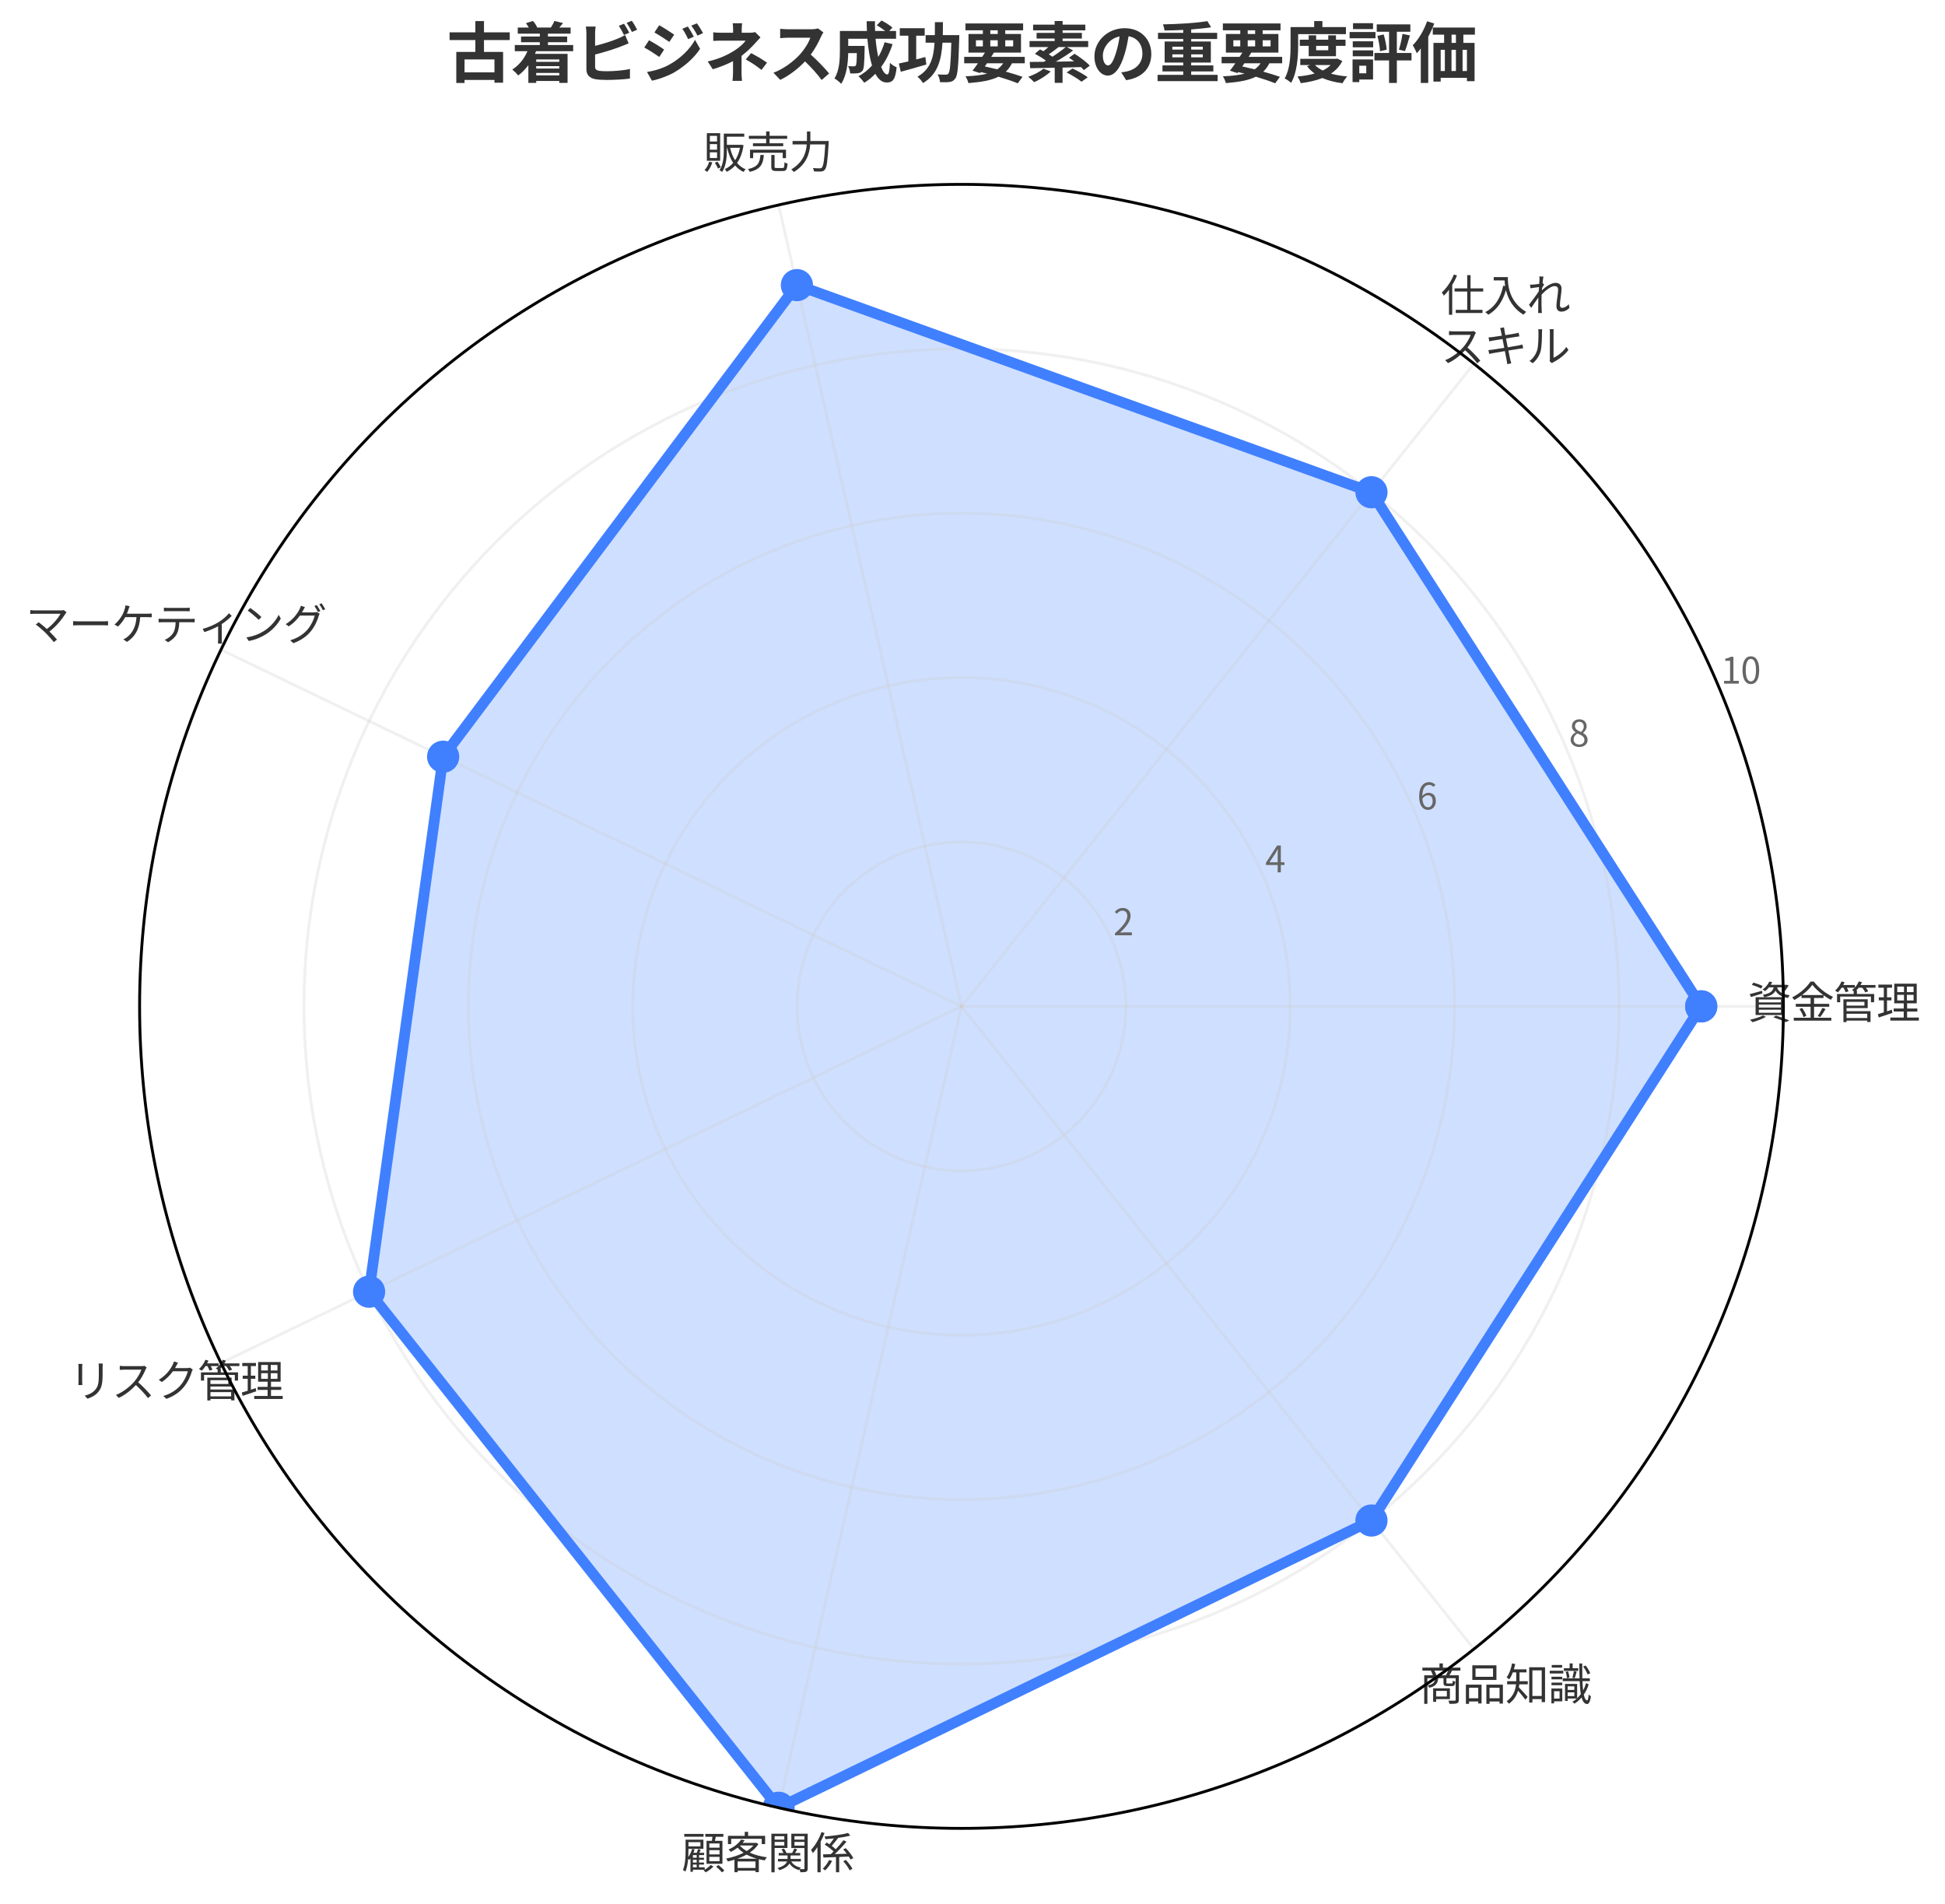 <?xml version="1.0" encoding="UTF-8" standalone="no"?>
<svg xmlns:xlink="http://www.w3.org/1999/xlink" xmlns="http://www.w3.org/2000/svg" width="544.039pt" height="532.591pt" viewBox="0 0 544.039 532.591" version="1.1">
  <defs>
    <style type="text/css">*{stroke-linejoin: round; stroke-linecap: butt}</style>
  </defs>
  <g id="figure_1">
    <g id="patch_1">
      <path d="M 0 532.591  L 544.039 532.591  L 544.039 0  L 0 0  z " style="fill: #ffffff"></path>
    </g>
    <g id="axes_1">
      <g id="patch_2">
        <path d="M 498.839 281.46  C 498.839 251.27 492.892 221.374 481.339 193.482  C 469.786 165.59 452.851 140.246 431.504 118.898  C 410.157 97.551 384.812 80.616 356.92 69.063  C 329.029 57.51 299.132 51.563 268.943 51.563  C 238.753 51.563 208.857 57.51 180.965 69.063  C 153.074 80.616 127.729 97.551 106.382 118.898  C 85.034 140.246 68.1 165.59 56.546 193.482  C 44.993 221.374 39.047 251.27 39.047 281.46  C 39.047 311.649 44.993 341.545 56.546 369.437  C 68.1 397.329 85.034 422.673 106.382 444.021  C 127.729 465.368 153.074 482.303 180.965 493.856  C 208.857 505.409 238.753 511.356 268.943 511.356  C 299.132 511.356 329.029 505.409 356.92 493.856  C 384.812 482.303 410.157 465.368 431.504 444.021  C 452.851 422.673 469.786 397.329 481.339 369.437  C 492.892 341.545 498.839 311.649 498.839 281.46  M 268.943 281.46  C 268.943 281.46 268.943 281.46 268.943 281.46  C 268.943 281.46 268.943 281.46 268.943 281.46  C 268.943 281.46 268.943 281.46 268.943 281.46  C 268.943 281.46 268.943 281.46 268.943 281.46  C 268.943 281.46 268.943 281.46 268.943 281.46  C 268.943 281.46 268.943 281.46 268.943 281.46  C 268.943 281.46 268.943 281.46 268.943 281.46  C 268.943 281.46 268.943 281.46 268.943 281.46  C 268.943 281.46 268.943 281.46 268.943 281.46  C 268.943 281.46 268.943 281.46 268.943 281.46  C 268.943 281.46 268.943 281.46 268.943 281.46  C 268.943 281.46 268.943 281.46 268.943 281.46  C 268.943 281.46 268.943 281.46 268.943 281.46  C 268.943 281.46 268.943 281.46 268.943 281.46  C 268.943 281.46 268.943 281.46 268.943 281.46  C 268.943 281.46 268.943 281.46 268.943 281.46  z " style="fill: #ffffff"></path>
      </g>
      <g id="patch_3">
        <path d="M 475.849 281.46  L 383.613 137.668  L 222.902 79.741  L 123.952 211.636  L 103.239 361.258  L 217.786 505.592  L 383.613 425.252  z " clip-path="url(#p22fc3c8c24)" style="fill: #4080ff; opacity: 0.25; stroke: #4080ff; stroke-linejoin: miter"></path>
      </g>
      <g id="matplotlib.axis_1">
        <g id="xtick_1">
          <g id="line2d_1">
            <path d="M 268.943 281.46  L 498.839 281.46  " clip-path="url(#p22fc3c8c24)" style="fill: none; stroke: #cccccc; stroke-opacity: 0.3; stroke-width: 0.8; stroke-linecap: square"></path>
          </g>
          <g id="text_1">
            <!-- 資金管理 -->
            <g style="fill: #333333" transform="translate(488.839 284.861) scale(0.12 -0.12)">
              <defs>
                <path id="NotoSansCJKjp-Regular-8cc7" d="M 614 4902  C 1069 4768 1664 4531 1965 4365  L 2176 4742  C 1862 4902 1274 5114 832 5235  L 614 4902  z M 294 3552  L 486 3136  C 966 3283 1574 3475 2150 3661  L 2099 4045  C 1434 3859 762 3667 294 3552  z M 1626 2035  L 4851 2035  L 4851 1594  L 1626 1594  L 1626 2035  z M 1626 1286  L 4851 1286  L 4851 838  L 1626 838  L 1626 1286  z M 1626 2778  L 4851 2778  L 4851 2349  L 1626 2349  L 1626 2778  z M 1158 3104  L 1158 518  L 5331 518  L 5331 3104  L 1158 3104  z M 3738 186  C 4435 -45 5126 -320 5530 -525  L 6067 -282  C 5600 -70 4826 211 4128 429  L 3738 186  z M 2227 448  C 1766 198 998 -32 339 -173  C 448 -256 621 -435 698 -531  C 1338 -358 2150 -58 2669 250  L 2227 448  z M 3149 5376  C 2976 4998 2656 4557 2176 4224  C 2291 4179 2451 4077 2541 3987  C 2765 4160 2950 4346 3110 4544  L 3795 4544  C 3642 3962 3251 3635 2202 3456  C 2278 3373 2387 3206 2432 3110  C 3347 3290 3821 3590 4064 4070  C 4307 3603 4774 3187 5875 2995  C 5920 3117 6035 3296 6125 3392  C 4806 3584 4435 4045 4294 4544  L 5325 4544  C 5210 4358 5069 4179 4941 4051  L 5325 3917  C 5549 4134 5792 4499 5971 4832  L 5645 4928  L 5568 4909  L 3366 4909  C 3443 5043 3514 5178 3578 5312  L 3149 5376  z " transform="scale(0.016)"></path>
                <path id="NotoSansCJKjp-Regular-91d1" d="M 1293 1389  C 1549 1024 1805 531 1882 211  L 2298 390  C 2214 710 1946 1190 1683 1542  L 1293 1389  z M 4646 1555  C 4480 1197 4186 685 3955 365  L 4314 211  C 4557 506 4851 973 5101 1376  L 4646 1555  z M 467 115  L 467 -307  L 5939 -307  L 5939 115  L 3424 115  L 3424 1715  L 5632 1715  L 5632 2138  L 3424 2138  L 3424 2995  L 4800 2995  L 4800 3392  C 5152 3136 5517 2906 5869 2726  C 5952 2867 6074 3040 6189 3155  C 5184 3597 4077 4461 3392 5382  L 2906 5382  C 2406 4582 1344 3635 237 3078  C 346 2976 474 2803 538 2694  C 902 2886 1261 3117 1594 3366  L 1594 2995  L 2918 2995  L 2918 2138  L 762 2138  L 762 1715  L 2918 1715  L 2918 115  L 467 115  z M 3174 4915  C 3552 4416 4128 3878 4755 3424  L 1677 3424  C 2298 3898 2835 4429 3174 4915  z " transform="scale(0.016)"></path>
                <path id="NotoSansCJKjp-Regular-7ba1" d="M 1453 2803  L 1453 -518  L 1907 -518  L 1907 -301  L 4922 -301  L 4922 -506  L 5402 -506  L 5402 1075  L 1907 1075  L 1907 1517  L 4992 1517  L 4992 2803  L 1453 2803  z M 4922 77  L 1907 77  L 1907 698  L 4922 698  L 4922 77  z M 3686 5408  C 3558 5088 3360 4781 3117 4518  L 3117 4883  L 1427 4883  C 1498 5018 1562 5152 1619 5286  L 1171 5408  C 973 4902 621 4403 243 4070  C 352 4013 550 3878 640 3808  C 826 3994 1018 4230 1190 4493  L 1459 4493  C 1587 4275 1715 4006 1760 3834  L 2202 3962  C 2150 4109 2054 4307 1946 4493  L 3091 4493  C 2963 4358 2829 4237 2688 4134  L 2950 3994  L 2950 3578  L 525 3578  L 525 2374  L 979 2374  L 979 3200  L 5459 3200  L 5459 2374  L 5926 2374  L 5926 3578  L 3418 3578  L 3418 4083  L 3315 4083  C 3443 4205 3565 4346 3680 4493  L 4192 4493  C 4371 4275 4550 3994 4634 3814  L 5069 3962  C 4998 4109 4864 4314 4717 4493  L 6125 4493  L 6125 4883  L 3942 4883  C 4019 5018 4090 5152 4147 5293  L 3686 5408  z M 1907 2432  L 4512 2432  L 4512 1882  L 1907 1882  L 1907 2432  z " transform="scale(0.016)"></path>
                <path id="NotoSansCJKjp-Regular-7406" d="M 3046 3456  L 4026 3456  L 4026 2630  L 3046 2630  L 3046 3456  z M 4442 3456  L 5421 3456  L 5421 2630  L 4442 2630  L 4442 3456  z M 3046 4659  L 4026 4659  L 4026 3846  L 3046 3846  L 3046 4659  z M 4442 4659  L 5421 4659  L 5421 3846  L 4442 3846  L 4442 4659  z M 2035 141  L 2035 -301  L 6189 -301  L 6189 141  L 4480 141  L 4480 1024  L 5971 1024  L 5971 1459  L 4480 1459  L 4480 2214  L 5882 2214  L 5882 5082  L 2605 5082  L 2605 2214  L 3987 2214  L 3987 1459  L 2528 1459  L 2528 1024  L 3987 1024  L 3987 141  L 2035 141  z M 224 640  L 346 154  C 909 339 1645 589 2336 819  L 2253 1286  L 1549 1050  L 1549 2643  L 2195 2643  L 2195 3091  L 1549 3091  L 1549 4493  L 2291 4493  L 2291 4941  L 294 4941  L 294 4493  L 1088 4493  L 1088 3091  L 358 3091  L 358 2643  L 1088 2643  L 1088 902  C 762 800 467 710 224 640  z " transform="scale(0.016)"></path>
              </defs>
              <use xlink:href="#NotoSansCJKjp-Regular-8cc7"></use>
              <use xlink:href="#NotoSansCJKjp-Regular-91d1" transform="translate(100 0)"></use>
              <use xlink:href="#NotoSansCJKjp-Regular-7ba1" transform="translate(200 0)"></use>
              <use xlink:href="#NotoSansCJKjp-Regular-7406" transform="translate(300 0)"></use>
            </g>
          </g>
        </g>
        <g id="xtick_2">
          <g id="line2d_2">
            <path d="M 268.943 281.46  L 412.281 101.72  " clip-path="url(#p22fc3c8c24)" style="fill: none; stroke: #cccccc; stroke-opacity: 0.3; stroke-width: 0.8; stroke-linecap: square"></path>
          </g>
          <g id="text_2">
            <!-- 仕入れ -->
            <g style="fill: #333333" transform="translate(403.01 87.07) scale(0.12 -0.12)">
              <defs>
                <path id="NotoSansCJKjp-Regular-4ed5" d="M 2176 218  L 2176 -243  L 6074 -243  L 6074 218  L 4333 218  L 4333 2880  L 6176 2880  L 6176 3347  L 4333 3347  L 4333 5274  L 3846 5274  L 3846 3347  L 2010 3347  L 2010 2880  L 3846 2880  L 3846 218  L 2176 218  z M 1907 5363  C 1504 4352 845 3373 147 2746  C 243 2630 390 2387 442 2278  C 698 2522 954 2816 1190 3136  L 1190 -499  L 1664 -499  L 1664 3840  C 1933 4275 2170 4742 2362 5216  L 1907 5363  z " transform="scale(0.016)"></path>
                <path id="NotoSansCJKjp-Regular-5165" d="M 2842 3731  C 2451 1920 1651 627 230 -115  C 358 -205 582 -403 666 -499  C 1946 250 2758 1427 3238 3085  C 3533 1869 4218 461 5798 -493  C 5882 -371 6074 -173 6189 -83  C 3661 1414 3514 3846 3514 4986  L 1459 4986  L 1459 4499  L 3040 4499  C 3053 4256 3078 3981 3123 3680  L 2842 3731  z " transform="scale(0.016)"></path>
                <path id="NotoSansCJKjp-Regular-308c" d="M 1875 4608  L 1843 4000  C 1510 3942 1133 3904 922 3891  C 768 3885 646 3878 506 3885  L 557 3360  L 1811 3533  L 1766 2899  C 1446 2400 704 1402 346 954  L 672 512  C 979 947 1402 1555 1715 2022  L 1709 1773  C 1696 1075 1696 749 1690 134  C 1690 32 1683 -128 1670 -243  L 2227 -243  C 2214 -128 2202 32 2195 147  C 2163 717 2170 1107 2170 1690  C 2170 1920 2176 2176 2189 2445  C 2778 3072 3552 3674 4070 3674  C 4397 3674 4589 3520 4589 3149  C 4589 2522 4346 1472 4346 762  C 4346 230 4634 -45 5056 -45  C 5491 -45 5894 147 6234 486  L 6150 1037  C 5824 691 5491 506 5184 506  C 4954 506 4851 685 4851 896  C 4851 1549 5088 2650 5088 3290  C 5088 3808 4794 4147 4198 4147  C 3552 4147 2726 3526 2227 3066  L 2259 3437  C 2355 3597 2464 3770 2547 3885  L 2362 4109  L 2323 4096  C 2368 4544 2419 4902 2451 5062  L 1850 5082  C 1875 4922 1875 4749 1875 4608  z " transform="scale(0.016)"></path>
              </defs>
              <use xlink:href="#NotoSansCJKjp-Regular-4ed5"></use>
              <use xlink:href="#NotoSansCJKjp-Regular-5165" transform="translate(100 0)"></use>
              <use xlink:href="#NotoSansCJKjp-Regular-308c" transform="translate(200 0)"></use>
            </g>
            <!-- スキル -->
            <g style="fill: #333333" transform="translate(403.01 101.28) scale(0.12 -0.12)">
              <defs>
                <path id="NotoSansCJKjp-Regular-30b9" d="M 5120 4282  L 4794 4531  C 4691 4499 4525 4480 4314 4480  C 4077 4480 2099 4480 1843 4480  C 1651 4480 1286 4506 1197 4518  L 1197 3936  C 1267 3942 1619 3968 1843 3968  C 2067 3968 4109 3968 4339 3968  C 4179 3437 3712 2682 3277 2189  C 2618 1453 1670 691 640 288  L 1050 -141  C 1997 288 2861 992 3546 1728  C 4198 1146 4877 397 5306 -173  L 5754 211  C 5338 717 4557 1549 3885 2125  C 4339 2701 4742 3450 4960 4000  C 4998 4090 5082 4230 5120 4282  z " transform="scale(0.016)"></path>
                <path id="NotoSansCJKjp-Regular-30ad" d="M 685 1754  L 800 1197  C 934 1235 1114 1267 1363 1312  C 1677 1370 2362 1485 3085 1606  L 3334 314  C 3379 122 3398 -70 3430 -288  L 4013 -179  C 3955 0 3904 218 3859 403  L 3597 1690  L 5171 1939  C 5408 1978 5613 2010 5747 2022  L 5645 2560  C 5504 2522 5325 2483 5075 2432  L 3501 2163  L 3245 3450  L 4736 3686  C 4902 3712 5101 3738 5197 3750  L 5088 4288  C 4979 4256 4819 4211 4634 4179  C 4365 4128 3776 4032 3155 3930  L 3021 4621  C 3002 4762 2970 4941 2963 5062  L 2387 4960  C 2432 4832 2477 4691 2509 4525  L 2643 3853  C 2042 3757 1485 3674 1235 3648  C 1030 3622 864 3610 704 3603  L 813 3027  C 1005 3072 1152 3104 1331 3136  L 2739 3366  L 2995 2080  C 2266 1965 1568 1856 1248 1811  C 1082 1786 832 1760 685 1754  z " transform="scale(0.016)"></path>
                <path id="NotoSansCJKjp-Regular-30eb" d="M 3354 134  L 3693 -147  C 3738 -109 3808 -58 3910 0  C 4653 365 5542 1024 6093 1773  L 5792 2208  C 5299 1485 4512 902 3923 634  C 3923 832 3923 3923 3923 4326  C 3923 4570 3942 4749 3949 4800  L 3360 4800  C 3366 4749 3392 4570 3392 4326  C 3392 3923 3392 787 3392 493  C 3392 365 3379 237 3354 134  z M 422 166  L 902 -154  C 1440 288 1850 915 2042 1600  C 2214 2240 2240 3610 2240 4320  C 2240 4512 2266 4704 2272 4781  L 1683 4781  C 1709 4646 1728 4506 1728 4314  C 1728 3603 1722 2323 1536 1741  C 1344 1120 960 550 422 166  z " transform="scale(0.016)"></path>
              </defs>
              <use xlink:href="#NotoSansCJKjp-Regular-30b9"></use>
              <use xlink:href="#NotoSansCJKjp-Regular-30ad" transform="translate(100 0)"></use>
              <use xlink:href="#NotoSansCJKjp-Regular-30eb" transform="translate(200 0)"></use>
            </g>
          </g>
        </g>
        <g id="xtick_3">
          <g id="line2d_3">
            <path d="M 268.943 281.46  L 217.786 57.327  " clip-path="url(#p22fc3c8c24)" style="fill: none; stroke: #cccccc; stroke-opacity: 0.3; stroke-width: 0.8; stroke-linecap: square"></path>
          </g>
          <g id="text_3">
            <!-- 販売力 -->
            <g style="fill: #333333" transform="translate(196.671 47.08) scale(0.12 -0.12)">
              <defs>
                <path id="NotoSansCJKjp-Regular-8ca9" d="M 883 966  C 755 506 512 51 205 -250  C 320 -314 506 -448 589 -525  C 896 -186 1178 339 1338 864  L 883 966  z M 1709 806  C 1888 544 2086 186 2176 -38  L 2573 166  C 2483 384 2278 717 2093 973  L 1709 806  z M 979 3533  L 2029 3533  L 2029 2714  L 979 2714  L 979 3533  z M 979 2336  L 2029 2336  L 2029 1504  L 979 1504  L 979 2336  z M 979 4730  L 2029 4730  L 2029 3910  L 979 3910  L 979 4730  z M 544 5126  L 544 1107  L 2483 1107  L 2483 5126  L 544 5126  z M 3014 5056  L 3014 2726  C 3014 1792 2970 582 2387 -269  C 2496 -320 2688 -448 2765 -531  C 3379 378 3462 1734 3462 2726  L 3462 2995  L 3507 2995  C 3693 2138 3974 1395 4378 794  C 4026 384 3610 77 3155 -115  C 3258 -205 3379 -390 3437 -506  C 3898 -288 4307 19 4666 416  C 4998 19 5402 -294 5882 -525  C 5952 -403 6093 -224 6195 -141  C 5696 64 5286 378 4947 781  C 5402 1427 5728 2272 5888 3366  L 5600 3437  L 5517 3424  L 3462 3424  L 3462 4614  L 5990 4614  L 5990 5056  L 3014 5056  z M 4659 1171  C 4326 1683 4090 2304 3930 2995  L 5376 2995  C 5229 2272 4986 1664 4659 1171  z " transform="scale(0.016)"></path>
                <path id="NotoSansCJKjp-Regular-58f2" d="M 582 2714  L 582 1485  L 1043 1485  L 1043 2272  L 5344 2272  L 5344 1485  L 5824 1485  L 5824 2714  L 582 2714  z M 3680 1952  L 3680 250  C 3680 -256 3834 -390 4416 -390  C 4531 -390 5222 -390 5357 -390  C 5856 -390 5990 -179 6048 691  C 5914 723 5715 800 5606 883  C 5587 154 5542 45 5312 45  C 5158 45 4582 45 4461 45  C 4205 45 4160 77 4160 256  L 4160 1952  L 3680 1952  z M 2099 1952  C 2010 838 1754 211 282 -109  C 378 -205 506 -397 550 -518  C 2150 -128 2490 640 2598 1952  L 2099 1952  z M 2931 5376  L 2931 4742  L 416 4742  L 416 4301  L 2931 4301  L 2931 3654  L 1011 3654  L 1011 3226  L 5421 3226  L 5421 3654  L 3430 3654  L 3430 4301  L 5997 4301  L 5997 4742  L 3430 4742  L 3430 5376  L 2931 5376  z " transform="scale(0.016)"></path>
                <path id="NotoSansCJKjp-Regular-529b" d="M 2624 5363  L 2624 4256  L 2624 3981  L 531 3981  L 531 3488  L 2598 3488  C 2502 2285 2080 877 339 -160  C 461 -243 634 -422 710 -538  C 2573 595 3008 2157 3098 3488  L 5293 3488  C 5165 1229 5024 320 4794 102  C 4717 19 4634 0 4499 0  C 4339 0 3930 6 3488 45  C 3584 -96 3642 -307 3654 -448  C 4051 -467 4461 -480 4678 -461  C 4928 -435 5075 -390 5229 -198  C 5517 115 5645 1075 5792 3725  C 5798 3795 5805 3981 5805 3981  L 3123 3981  L 3123 4256  L 3123 5363  L 2624 5363  z " transform="scale(0.016)"></path>
              </defs>
              <use xlink:href="#NotoSansCJKjp-Regular-8ca9"></use>
              <use xlink:href="#NotoSansCJKjp-Regular-58f2" transform="translate(100 0)"></use>
              <use xlink:href="#NotoSansCJKjp-Regular-529b" transform="translate(200 0)"></use>
            </g>
          </g>
        </g>
        <g id="xtick_4">
          <g id="line2d_4">
            <path d="M 268.943 281.46  L 61.814 181.711  " clip-path="url(#p22fc3c8c24)" style="fill: none; stroke: #cccccc; stroke-opacity: 0.3; stroke-width: 0.8; stroke-linecap: square"></path>
          </g>
          <g id="text_4">
            <!-- マーケティング -->
            <g style="fill: #333333" transform="translate(7.2 179.038) scale(0.12 -0.12)">
              <defs>
                <path id="NotoSansCJKjp-Regular-30de" d="M 2931 1018  C 3334 602 3846 38 4083 -288  L 4550 83  C 4294 397 3840 877 3456 1261  C 4512 2067 5325 3110 5786 3859  C 5824 3917 5882 3987 5946 4058  L 5542 4384  C 5453 4352 5306 4333 5126 4333  C 4486 4333 1638 4333 1312 4333  C 1088 4333 838 4358 659 4384  L 659 3808  C 787 3821 1062 3846 1312 3846  C 1683 3846 4506 3846 5075 3846  C 4755 3270 4019 2330 3078 1626  C 2643 2016 2118 2438 1882 2611  L 1466 2278  C 1805 2042 2547 1402 2931 1018  z " transform="scale(0.016)"></path>
                <path id="NotoSansCJKjp-Regular-30fc" d="M 653 2771  L 653 2144  C 851 2163 1190 2176 1542 2176  C 2022 2176 4576 2176 5056 2176  C 5344 2176 5613 2150 5741 2144  L 5741 2771  C 5600 2758 5370 2739 5050 2739  C 4576 2739 2016 2739 1542 2739  C 1184 2739 845 2758 653 2771  z " transform="scale(0.016)"></path>
                <path id="NotoSansCJKjp-Regular-30b1" d="M 2637 4947  L 2022 5069  C 2010 4902 1978 4723 1926 4557  C 1856 4314 1741 3981 1562 3661  C 1344 3270 883 2618 422 2285  L 928 1984  C 1306 2291 1734 2874 1997 3354  L 3635 3354  C 3546 1728 2854 890 2227 416  C 2086 301 1888 192 1709 122  L 2253 -250  C 3354 454 4070 1523 4173 3354  L 5254 3354  C 5402 3354 5651 3347 5856 3334  L 5856 3885  C 5670 3859 5414 3853 5254 3853  L 2234 3853  C 2336 4083 2413 4314 2477 4499  C 2522 4634 2586 4800 2637 4947  z " transform="scale(0.016)"></path>
                <path id="NotoSansCJKjp-Regular-30c6" d="M 1376 4736  L 1376 4205  C 1536 4218 1747 4224 1958 4224  C 2323 4224 4192 4224 4544 4224  C 4730 4224 4954 4218 5139 4205  L 5139 4736  C 4954 4710 4723 4698 4544 4698  C 4192 4698 2323 4698 1952 4698  C 1747 4698 1555 4717 1376 4736  z M 608 3130  L 608 2598  C 787 2611 973 2611 1165 2611  L 3085 2611  C 3066 2010 2995 1472 2714 1024  C 2464 621 2003 250 1504 45  L 1978 -307  C 2522 -26 3008 435 3238 864  C 3494 1338 3597 1920 3616 2611  L 5357 2611  C 5510 2611 5715 2605 5856 2598  L 5856 3130  C 5702 3104 5491 3098 5357 3098  C 5018 3098 1536 3098 1165 3098  C 966 3098 787 3110 608 3130  z " transform="scale(0.016)"></path>
                <path id="NotoSansCJKjp-Regular-30a3" d="M 781 1651  L 1024 1178  C 1747 1402 2490 1734 3027 2022  L 3027 64  C 3027 -134 3014 -397 3002 -499  L 3590 -499  C 3565 -397 3558 -134 3558 64  L 3558 2342  C 4141 2720 4685 3187 5005 3539  L 4608 3923  C 4282 3514 3693 2989 3085 2618  C 2566 2298 1626 1850 781 1651  z " transform="scale(0.016)"></path>
                <path id="NotoSansCJKjp-Regular-30f3" d="M 1453 4691  L 1088 4301  C 1562 3981 2362 3296 2682 2963  L 3085 3366  C 2726 3725 1907 4390 1453 4691  z M 902 403  L 1242 -122  C 2304 77 3117 467 3757 870  C 4723 1478 5472 2349 5907 3149  L 5600 3693  C 5229 2906 4448 1958 3462 1338  C 2854 960 2022 570 902 403  z " transform="scale(0.016)"></path>
                <path id="NotoSansCJKjp-Regular-30b0" d="M 4896 5120  L 4557 4973  C 4730 4736 4947 4346 5075 4090  L 5421 4243  C 5286 4506 5056 4890 4896 5120  z M 5600 5376  L 5261 5229  C 5440 4992 5651 4627 5792 4352  L 6131 4506  C 6016 4742 5766 5139 5600 5376  z M 3174 4813  L 2586 5011  C 2547 4845 2451 4614 2387 4499  C 2106 3930 1478 2995 371 2336  L 819 2010  C 1523 2470 2054 3040 2445 3584  L 4602 3584  C 4474 3002 4077 2170 3584 1587  C 3002 902 2202 326 1024 -19  L 1491 -442  C 2688 6 3456 589 4038 1299  C 4608 1997 4998 2861 5171 3507  C 5203 3610 5267 3757 5318 3846  L 4896 4102  C 4794 4064 4653 4045 4480 4045  L 2746 4045  L 2893 4314  C 2957 4429 3072 4646 3174 4813  z " transform="scale(0.016)"></path>
              </defs>
              <use xlink:href="#NotoSansCJKjp-Regular-30de"></use>
              <use xlink:href="#NotoSansCJKjp-Regular-30fc" transform="translate(100 0)"></use>
              <use xlink:href="#NotoSansCJKjp-Regular-30b1" transform="translate(200 0)"></use>
              <use xlink:href="#NotoSansCJKjp-Regular-30c6" transform="translate(300 0)"></use>
              <use xlink:href="#NotoSansCJKjp-Regular-30a3" transform="translate(400 0)"></use>
              <use xlink:href="#NotoSansCJKjp-Regular-30f3" transform="translate(500 0)"></use>
              <use xlink:href="#NotoSansCJKjp-Regular-30b0" transform="translate(600 0)"></use>
            </g>
          </g>
        </g>
        <g id="xtick_5">
          <g id="line2d_5">
            <path d="M 268.943 281.46  L 61.814 381.208  " clip-path="url(#p22fc3c8c24)" style="fill: none; stroke: #cccccc; stroke-opacity: 0.3; stroke-width: 0.8; stroke-linecap: square"></path>
          </g>
          <g id="text_5">
            <!-- リスク管理 -->
            <g style="fill: #333333" transform="translate(19.2 390.683) scale(0.12 -0.12)">
              <defs>
                <path id="NotoSansCJKjp-Regular-30ea" d="M 4966 4858  L 4365 4858  C 4384 4698 4397 4518 4397 4301  C 4397 4077 4397 3533 4397 3290  C 4397 2080 4320 1562 3866 1030  C 3469 582 2925 326 2336 179  L 2752 -262  C 3219 -102 3859 173 4275 672  C 4736 1222 4947 1728 4947 3264  C 4947 3507 4947 4045 4947 4301  C 4947 4518 4954 4698 4966 4858  z M 1997 4806  L 1414 4806  C 1427 4685 1440 4461 1440 4346  C 1440 4154 1440 2483 1440 2214  C 1440 2022 1421 1818 1408 1722  L 1997 1722  C 1984 1837 1971 2048 1971 2208  C 1971 2477 1971 4154 1971 4346  C 1971 4499 1984 4685 1997 4806  z " transform="scale(0.016)"></path>
                <path id="NotoSansCJKjp-Regular-30af" d="M 3437 4973  L 2842 5165  C 2803 4998 2707 4768 2643 4659  C 2368 4083 1734 3155 634 2496  L 1075 2163  C 1773 2630 2310 3200 2694 3738  L 4864 3738  C 4730 3155 4339 2330 3840 1741  C 3258 1062 2458 480 1286 134  L 1747 -282  C 2950 160 3712 749 4294 1459  C 4864 2150 5261 3014 5434 3661  C 5466 3763 5530 3910 5581 4000  L 5152 4262  C 5050 4218 4909 4198 4736 4198  L 2995 4198  L 3149 4467  C 3213 4589 3328 4806 3437 4973  z " transform="scale(0.016)"></path>
              </defs>
              <use xlink:href="#NotoSansCJKjp-Regular-30ea"></use>
              <use xlink:href="#NotoSansCJKjp-Regular-30b9" transform="translate(100 0)"></use>
              <use xlink:href="#NotoSansCJKjp-Regular-30af" transform="translate(200 0)"></use>
              <use xlink:href="#NotoSansCJKjp-Regular-7ba1" transform="translate(300 0)"></use>
              <use xlink:href="#NotoSansCJKjp-Regular-7406" transform="translate(400 0)"></use>
            </g>
          </g>
        </g>
        <g id="xtick_6">
          <g id="line2d_6">
            <path d="M 268.943 281.46  L 217.786 505.592  " clip-path="url(#p22fc3c8c24)" style="fill: none; stroke: #cccccc; stroke-opacity: 0.3; stroke-width: 0.8; stroke-linecap: square"></path>
          </g>
          <g id="text_6">
            <!-- 顧客関係 -->
            <g style="fill: #333333" transform="translate(190.671 522.642) scale(0.12 -0.12)">
              <defs>
                <path id="NotoSansCJKjp-Regular-9867" d="M 378 5069  L 378 4666  L 3194 4666  L 3194 5069  L 378 5069  z M 4026 2707  L 5517 2707  L 5517 2086  L 4026 2086  L 4026 2707  z M 4026 1728  L 5517 1728  L 5517 1094  L 4026 1094  L 4026 1728  z M 4026 3680  L 5517 3680  L 5517 3072  L 4026 3072  L 4026 3680  z M 5018 314  C 5312 64 5677 -288 5850 -525  L 6221 -275  C 6035 -38 5664 301 5363 538  L 5018 314  z M 2189 1299  L 2189 902  L 1638 902  L 1638 1299  L 2189 1299  z M 4224 550  C 4038 326 3699 58 3360 -134  L 3360 205  L 2528 205  L 2528 608  L 3251 608  L 3251 902  L 2528 902  L 2528 1299  L 3251 1299  L 3251 1600  L 2528 1600  L 2528 1990  L 3270 1990  L 3270 2323  L 2566 2323  L 2778 2758  L 2400 2880  C 2355 2726 2278 2509 2202 2323  L 1715 2323  C 1779 2483 1837 2643 1888 2810  L 1530 2893  C 1402 2464 1203 2035 960 1702  C 979 2016 986 2317 986 2579  L 986 2906  L 3168 2906  L 3168 4230  L 570 4230  L 570 2579  C 570 1773 538 640 186 -173  C 282 -218 467 -352 538 -429  C 774 109 890 794 941 1446  L 1107 1280  C 1165 1350 1222 1427 1280 1510  L 1280 -435  L 1638 -435  L 1638 -141  L 3347 -141  L 3181 -230  C 3283 -307 3430 -442 3501 -525  C 3878 -333 4339 13 4627 326  L 4224 550  z M 2189 1600  L 1638 1600  L 1638 1990  L 2189 1990  L 2189 1600  z M 2189 608  L 2189 205  L 1638 205  L 1638 608  L 2189 608  z M 986 3866  L 2733 3866  L 2733 3258  L 986 3258  L 986 3866  z M 3622 4064  L 3622 717  L 5939 717  L 5939 4064  L 4838 4064  L 4973 4653  L 6074 4653  L 6074 5069  L 3443 5069  L 3443 4653  L 4486 4653  C 4467 4461 4435 4250 4403 4064  L 3622 4064  z " transform="scale(0.016)"></path>
                <path id="NotoSansCJKjp-Regular-5ba2" d="M 2266 3386  L 4198 3386  C 3942 3085 3603 2816 3219 2579  C 2829 2803 2496 3066 2240 3360  L 2266 3386  z M 2406 4243  C 2086 3750 1466 3187 576 2797  C 685 2720 832 2560 902 2451  C 1280 2637 1613 2848 1901 3072  C 2150 2797 2445 2547 2771 2330  C 1997 1926 1088 1645 230 1485  C 314 1382 422 1184 467 1062  C 787 1133 1114 1216 1440 1312  L 1440 -506  L 1907 -506  L 1907 -288  L 4506 -288  L 4506 -499  L 4992 -499  L 4992 1389  C 5274 1318 5562 1261 5856 1216  C 5926 1350 6054 1562 6163 1670  C 5254 1786 4390 2016 3667 2349  C 4186 2694 4627 3110 4934 3590  L 4608 3789  L 4525 3763  L 2630 3763  C 2739 3891 2835 4019 2925 4147  L 2406 4243  z M 3213 2061  C 3667 1811 4179 1613 4723 1459  L 1875 1459  C 2342 1626 2790 1824 3213 2061  z M 1907 115  L 1907 1056  L 4506 1056  L 4506 115  L 1907 115  z M 493 4794  L 493 3590  L 960 3590  L 960 4358  L 5414 4358  L 5414 3590  L 5907 3590  L 5907 4794  L 3430 4794  L 3430 5376  L 2938 5376  L 2938 4794  L 493 4794  z " transform="scale(0.016)"></path>
                <path id="NotoSansCJKjp-Regular-95a2" d="M 5619 5101  L 3475 5101  L 3475 3014  L 5389 3014  L 5389 64  C 5389 -26 5363 -51 5280 -58  L 4685 -51  C 4742 32 4813 109 4870 160  C 4211 288 3725 608 3462 1062  L 4870 1062  L 4870 1427  L 3366 1427  L 3366 1485  L 3366 1933  L 4768 1933  L 4768 2291  L 4006 2291  L 4339 2816  L 3904 2950  C 3840 2765 3699 2490 3590 2291  L 2765 2291  C 2707 2477 2560 2746 2406 2938  L 2035 2822  C 2150 2669 2259 2464 2323 2291  L 1632 2291  L 1632 1933  L 2925 1933  L 2925 1491  L 2925 1427  L 1530 1427  L 1530 1062  L 2854 1062  C 2726 723 2374 358 1466 109  C 1562 26 1690 -115 1747 -211  C 2598 58 3008 410 3200 768  C 3501 301 3974 -32 4595 -198  L 4666 -83  C 4717 -211 4774 -390 4794 -512  C 5197 -512 5478 -506 5638 -429  C 5811 -346 5862 -205 5862 64  L 5862 5101  L 5619 5101  z M 2451 3910  L 2451 3379  L 1043 3379  L 1043 3910  L 2451 3910  z M 2451 4243  L 1043 4243  L 1043 4742  L 2451 4742  L 2451 4243  z M 5389 3910  L 5389 3373  L 3930 3373  L 3930 3910  L 5389 3910  z M 5389 4243  L 3930 4243  L 3930 4742  L 5389 4742  L 5389 4243  z M 570 5101  L 570 -518  L 1043 -518  L 1043 3027  L 2906 3027  L 2906 5101  L 570 5101  z " transform="scale(0.016)"></path>
                <path id="NotoSansCJKjp-Regular-4fc2" d="M 4787 1088  C 5152 691 5555 134 5722 -230  L 6125 -13  C 5952 352 5536 890 5165 1280  L 4787 1088  z M 2726 1274  C 2534 851 2157 339 1805 0  C 1907 -58 2067 -166 2157 -243  C 2534 115 2925 659 3168 1133  L 2726 1274  z M 2093 3507  C 2541 3232 3072 2835 3379 2515  L 2963 2118  L 1843 2093  L 1907 1632  L 3731 1696  L 3731 -512  L 4198 -512  L 4198 1715  L 5600 1773  C 5696 1619 5786 1472 5843 1344  L 6253 1542  C 6048 1958 5587 2560 5158 2995  L 4774 2822  C 4954 2630 5139 2406 5306 2189  L 3558 2131  C 4134 2669 4774 3354 5261 3942  L 4819 4154  C 4525 3757 4115 3277 3699 2842  C 3546 2995 3328 3168 3104 3334  C 3398 3654 3750 4096 4038 4474  L 4013 4486  C 4685 4576 5325 4691 5818 4832  L 5485 5210  C 4691 4979 3258 4794 2067 4691  C 2118 4595 2176 4416 2195 4307  C 2586 4333 3002 4371 3424 4416  C 3232 4128 3002 3808 2784 3558  C 2643 3648 2502 3738 2368 3814  L 2093 3507  z M 1619 5338  C 1274 4358 704 3386 96 2752  C 179 2643 314 2394 358 2278  C 589 2528 819 2829 1030 3149  L 1030 -512  L 1498 -512  L 1498 3942  C 1715 4352 1901 4774 2061 5203  L 1619 5338  z " transform="scale(0.016)"></path>
              </defs>
              <use xlink:href="#NotoSansCJKjp-Regular-9867"></use>
              <use xlink:href="#NotoSansCJKjp-Regular-5ba2" transform="translate(100 0)"></use>
              <use xlink:href="#NotoSansCJKjp-Regular-95a2" transform="translate(200 0)"></use>
              <use xlink:href="#NotoSansCJKjp-Regular-4fc2" transform="translate(300 0)"></use>
            </g>
          </g>
        </g>
        <g id="xtick_7">
          <g id="line2d_7">
            <path d="M 268.943 281.46  L 412.281 461.2  " clip-path="url(#p22fc3c8c24)" style="fill: none; stroke: #cccccc; stroke-opacity: 0.3; stroke-width: 0.8; stroke-linecap: square"></path>
          </g>
          <g id="text_7">
            <!-- 商品知識 -->
            <g style="fill: #333333" transform="translate(397.01 475.546) scale(0.12 -0.12)">
              <defs>
                <path id="NotoSansCJKjp-Regular-5546" d="M 710 3648  L 710 -506  L 1171 -506  L 1171 3226  L 2310 3226  C 2253 2630 2016 2336 1210 2170  C 1293 2093 1402 1933 1440 1830  C 2387 2054 2669 2458 2752 3226  L 3514 3226  L 3514 2586  C 3514 2189 3622 2080 4077 2080  C 4166 2080 4646 2080 4742 2080  C 5082 2080 5197 2214 5242 2726  C 5126 2752 4954 2810 4870 2874  C 4851 2496 4826 2451 4691 2451  C 4589 2451 4205 2451 4128 2451  C 3962 2451 3942 2470 3942 2592  L 3942 3226  L 5286 3226  L 5286 83  C 5286 -13 5261 -45 5146 -51  C 5030 -58 4646 -58 4224 -45  C 4294 -173 4365 -384 4390 -512  C 4915 -512 5274 -506 5485 -429  C 5690 -352 5754 -198 5754 83  L 5754 3648  L 4390 3648  C 4512 3840 4640 4083 4762 4326  L 5978 4326  L 5978 4768  L 3424 4768  L 3424 5376  L 2931 5376  L 2931 4768  L 442 4768  L 442 4326  L 1677 4326  C 1792 4122 1907 3853 1971 3648  L 710 3648  z M 2189 4326  L 4198 4326  C 4109 4109 3974 3834 3866 3648  L 2496 3648  C 2438 3840 2317 4102 2189 4326  z M 2445 1376  L 4006 1376  L 4006 557  L 2445 557  L 2445 1376  z M 2010 1754  L 2010 -218  L 2445 -218  L 2445 179  L 4448 179  L 4448 1754  L 2010 1754  z " transform="scale(0.016)"></path>
                <path id="NotoSansCJKjp-Regular-54c1" d="M 1933 4646  L 4486 4646  L 4486 3430  L 1933 3430  L 1933 4646  z M 1466 5101  L 1466 2970  L 4979 2970  L 4979 5101  L 1466 5101  z M 531 2285  L 531 -512  L 992 -512  L 992 -166  L 2330 -166  L 2330 -454  L 2810 -454  L 2810 2285  L 531 2285  z M 992 301  L 992 1830  L 2330 1830  L 2330 301  L 992 301  z M 3514 2285  L 3514 -512  L 3974 -512  L 3974 -166  L 5434 -166  L 5434 -474  L 5920 -474  L 5920 2285  L 3514 2285  z M 3974 301  L 3974 1830  L 5434 1830  L 5434 301  L 3974 301  z " transform="scale(0.016)"></path>
                <path id="NotoSansCJKjp-Regular-77e5" d="M 3501 4819  L 3501 -326  L 3968 -326  L 3968 179  L 5325 179  L 5325 -256  L 5811 -256  L 5811 4819  L 3501 4819  z M 3968 634  L 3968 4365  L 5325 4365  L 5325 634  L 3968 634  z M 1005 5382  C 858 4595 589 3834 211 3341  C 320 3270 518 3136 602 3059  C 794 3334 973 3686 1120 4070  L 1613 4070  L 1613 3021  L 1613 2790  L 288 2790  L 288 2330  L 1581 2330  C 1498 1478 1190 557 218 -134  C 314 -205 493 -397 550 -493  C 1286 32 1677 717 1882 1408  C 2227 1011 2733 403 2950 90  L 3277 499  C 3085 717 2304 1594 1997 1894  C 2029 2042 2048 2189 2061 2330  L 3296 2330  L 3296 2790  L 2086 2790  L 2093 3014  L 2093 4070  L 3110 4070  L 3110 4518  L 1274 4518  C 1350 4768 1414 5024 1472 5286  L 1005 5382  z " transform="scale(0.016)"></path>
                <path id="NotoSansCJKjp-Regular-8b58" d="M 2566 4160  C 2669 3859 2739 3475 2739 3226  L 3117 3309  C 3104 3558 3021 3942 2906 4230  L 2566 4160  z M 5107 4922  C 5382 4576 5651 4102 5747 3776  L 6144 3942  C 6029 4269 5754 4736 5472 5075  L 5107 4922  z M 3763 4262  C 3718 3981 3622 3558 3546 3296  L 3885 3219  C 3974 3462 4070 3846 4173 4186  L 3763 4262  z M 499 3437  L 499 3059  L 2061 3059  L 2061 3437  L 499 3437  z M 538 5152  L 538 4768  L 2048 4768  L 2048 5152  L 538 5152  z M 499 2586  L 499 2202  L 2061 2202  L 2061 2586  L 499 2586  z M 243 4314  L 243 3910  L 2221 3910  L 2221 4314  L 243 4314  z M 3827 1165  L 3827 621  L 2854 621  L 2854 1165  L 3827 1165  z M 3827 1517  L 2854 1517  L 2854 2042  L 3827 2042  L 3827 1517  z M 3142 5376  L 3142 4678  L 2304 4678  L 2304 4294  L 4403 4294  L 4403 4678  L 3584 4678  L 3584 5376  L 3142 5376  z M 5536 2515  C 5427 2125 5286 1766 5107 1440  C 5062 1830 5030 2285 5011 2797  L 6086 2797  L 6086 3200  L 4992 3200  C 4979 3846 4973 4576 4979 5370  L 4550 5370  C 4557 4582 4563 3853 4589 3200  L 2131 3200  L 2131 2797  L 4602 2797  C 4634 2061 4685 1427 4774 915  C 4608 691 4429 486 4237 301  L 4237 2394  L 2470 2394  L 2470 -83  L 2854 -83  L 2854 262  L 4192 262  C 3994 77 3782 -77 3558 -211  C 3648 -282 3776 -410 3840 -486  C 4218 -250 4570 51 4883 416  C 5050 -179 5299 -518 5683 -538  C 5907 -544 6118 -294 6240 595  C 6163 640 5997 755 5920 851  C 5882 320 5805 -13 5696 -6  C 5472 13 5318 307 5203 832  C 5504 1261 5747 1760 5920 2317  L 5536 2515  z M 486 1722  L 486 -442  L 877 -442  L 877 -141  L 2074 -141  L 2074 1722  L 486 1722  z M 877 1325  L 1677 1325  L 1677 256  L 877 256  L 877 1325  z " transform="scale(0.016)"></path>
              </defs>
              <use xlink:href="#NotoSansCJKjp-Regular-5546"></use>
              <use xlink:href="#NotoSansCJKjp-Regular-54c1" transform="translate(100 0)"></use>
              <use xlink:href="#NotoSansCJKjp-Regular-77e5" transform="translate(200 0)"></use>
              <use xlink:href="#NotoSansCJKjp-Regular-8b58" transform="translate(300 0)"></use>
            </g>
          </g>
        </g>
      </g>
      <g id="matplotlib.axis_2">
        <g id="ytick_1">
          <g id="line2d_8">
            <path d="M 314.922 281.46  C 314.922 275.422 313.733 269.442 311.422 263.864  C 309.111 258.286 305.725 253.217 301.455 248.947  C 297.186 244.678 292.117 241.291 286.538 238.98  C 280.96 236.67 274.981 235.48 268.943 235.48  C 262.905 235.48 256.926 236.67 251.347 238.98  C 245.769 241.291 240.7 244.678 236.431 248.947  C 232.161 253.217 228.774 258.286 226.464 263.864  C 224.153 269.442 222.964 275.422 222.964 281.46  C 222.964 287.497 224.153 293.477 226.464 299.055  C 228.774 304.633 232.161 309.702 236.431 313.972  C 240.7 318.241 245.769 321.628 251.347 323.939  C 256.926 326.249 262.905 327.439 268.943 327.439  C 274.981 327.439 280.96 326.249 286.538 323.939  C 292.117 321.628 297.186 318.241 301.455 313.972  C 305.725 309.702 309.111 304.633 311.422 299.055  C 313.733 293.477 314.922 287.497 314.922 281.46  " clip-path="url(#p22fc3c8c24)" style="fill: none; stroke: #cccccc; stroke-opacity: 0.3; stroke-width: 0.8; stroke-linecap: square"></path>
          </g>
          <g id="text_8">
            <!-- 2 -->
            <g style="fill: #666666" transform="translate(311.422 261.573) scale(0.1 -0.1)">
              <defs>
                <path id="NotoSansCJKjp-Regular-32" d="M 282 0  L 3232 0  L 3232 506  L 1933 506  C 1696 506 1408 480 1165 461  C 2266 1504 3008 2458 3008 3398  C 3008 4230 2477 4774 1638 4774  C 1043 4774 634 4506 256 4090  L 595 3757  C 858 4070 1184 4301 1568 4301  C 2150 4301 2432 3910 2432 3373  C 2432 2566 1754 1632 282 346  L 282 0  z " transform="scale(0.016)"></path>
              </defs>
              <use xlink:href="#NotoSansCJKjp-Regular-32"></use>
            </g>
          </g>
        </g>
        <g id="ytick_2">
          <g id="line2d_9">
            <path d="M 360.901 281.46  C 360.901 269.384 358.523 257.425 353.901 246.269  C 349.28 235.112 342.506 224.974 333.967 216.435  C 325.428 207.896 315.29 201.122 304.134 196.501  C 292.977 191.88 281.019 189.501 268.943 189.501  C 256.867 189.501 244.908 191.88 233.752 196.501  C 222.595 201.122 212.457 207.896 203.918 216.435  C 195.379 224.974 188.606 235.112 183.984 246.269  C 179.363 257.425 176.984 269.384 176.984 281.46  C 176.984 293.535 179.363 305.494 183.984 316.651  C 188.606 327.807 195.379 337.945 203.918 346.484  C 212.457 355.023 222.595 361.797 233.752 366.418  C 244.908 371.039 256.867 373.418 268.943 373.418  C 281.019 373.418 292.977 371.039 304.134 366.418  C 315.29 361.797 325.428 355.023 333.967 346.484  C 342.506 337.945 349.28 327.807 353.901 316.651  C 358.523 305.494 360.901 293.535 360.901 281.46  " clip-path="url(#p22fc3c8c24)" style="fill: none; stroke: #cccccc; stroke-opacity: 0.3; stroke-width: 0.8; stroke-linecap: square"></path>
          </g>
          <g id="text_9">
            <!-- 4 -->
            <g style="fill: #666666" transform="translate(353.901 243.978) scale(0.1 -0.1)">
              <defs>
                <path id="NotoSansCJKjp-Regular-34" d="M 2176 0  L 2726 0  L 2726 1293  L 3354 1293  L 3354 1760  L 2726 1760  L 2726 4691  L 2080 4691  L 128 1677  L 128 1293  L 2176 1293  L 2176 0  z M 2176 1760  L 736 1760  L 1805 3360  C 1939 3590 2067 3827 2182 4051  L 2208 4051  C 2195 3814 2176 3430 2176 3200  L 2176 1760  z " transform="scale(0.016)"></path>
              </defs>
              <use xlink:href="#NotoSansCJKjp-Regular-34"></use>
            </g>
          </g>
        </g>
        <g id="ytick_3">
          <g id="line2d_10">
            <path d="M 406.88 281.46  C 406.88 263.346 403.312 245.408 396.381 228.673  C 389.449 211.938 379.288 196.731 366.479 183.923  C 353.671 171.114 338.464 160.954 321.729 154.022  C 304.994 147.09 287.057 143.522 268.943 143.522  C 250.829 143.522 232.891 147.09 216.156 154.022  C 199.421 160.954 184.215 171.114 171.406 183.923  C 158.598 196.731 148.437 211.938 141.505 228.673  C 134.573 245.408 131.005 263.346 131.005 281.46  C 131.005 299.573 134.573 317.511 141.505 334.246  C 148.437 350.981 158.598 366.188 171.406 378.996  C 184.215 391.805 199.421 401.966 216.156 408.897  C 232.891 415.829 250.829 419.397 268.943 419.397  C 287.057 419.397 304.994 415.829 321.729 408.897  C 338.464 401.966 353.671 391.805 366.479 378.996  C 379.288 366.188 389.449 350.981 396.381 334.246  C 403.312 317.511 406.88 299.573 406.88 281.46  " clip-path="url(#p22fc3c8c24)" style="fill: none; stroke: #cccccc; stroke-opacity: 0.3; stroke-width: 0.8; stroke-linecap: square"></path>
          </g>
          <g id="text_10">
            <!-- 6 -->
            <g style="fill: #666666" transform="translate(396.381 226.382) scale(0.1 -0.1)">
              <defs>
                <path id="NotoSansCJKjp-Regular-36" d="M 1926 -83  C 2656 -83 3277 531 3277 1440  C 3277 2426 2765 2912 1971 2912  C 1606 2912 1197 2701 909 2349  C 934 3802 1466 4294 2118 4294  C 2400 4294 2682 4154 2861 3936  L 3194 4294  C 2931 4576 2579 4774 2093 4774  C 1184 4774 358 4077 358 2240  C 358 691 1030 -83 1926 -83  z M 922 1882  C 1229 2317 1587 2477 1875 2477  C 2445 2477 2720 2074 2720 1440  C 2720 800 2374 378 1926 378  C 1338 378 986 909 922 1882  z " transform="scale(0.016)"></path>
              </defs>
              <use xlink:href="#NotoSansCJKjp-Regular-36"></use>
            </g>
          </g>
        </g>
        <g id="ytick_4">
          <g id="line2d_11">
            <path d="M 452.86 281.46  C 452.86 257.308 448.102 233.391 438.86 211.078  C 429.617 188.764 416.07 168.489 398.992 151.411  C 381.914 134.333 361.638 120.785 339.325 111.543  C 317.011 102.3 293.095 97.543 268.943 97.543  C 244.791 97.543 220.874 102.3 198.561 111.543  C 176.248 120.785 155.972 134.333 138.894 151.411  C 121.816 168.489 108.268 188.764 99.026 211.078  C 89.783 233.391 85.026 257.308 85.026 281.46  C 85.026 305.611 89.783 329.528 99.026 351.842  C 108.268 374.155 121.816 394.431 138.894 411.508  C 155.972 428.586 176.248 442.134 198.561 451.377  C 220.874 460.619 244.791 465.376 268.943 465.376  C 293.095 465.376 317.011 460.619 339.325 451.377  C 361.638 442.134 381.914 428.586 398.992 411.508  C 416.07 394.431 429.617 374.155 438.86 351.842  C 448.102 329.528 452.86 305.611 452.86 281.46  " clip-path="url(#p22fc3c8c24)" style="fill: none; stroke: #cccccc; stroke-opacity: 0.3; stroke-width: 0.8; stroke-linecap: square"></path>
          </g>
          <g id="text_11">
            <!-- 8 -->
            <g style="fill: #666666" transform="translate(438.86 208.787) scale(0.1 -0.1)">
              <defs>
                <path id="NotoSansCJKjp-Regular-38" d="M 1792 -83  C 2669 -83 3258 448 3258 1126  C 3258 1773 2880 2125 2470 2362  L 2470 2394  C 2746 2611 3091 3034 3091 3526  C 3091 4250 2605 4762 1805 4762  C 1075 4762 518 4282 518 3571  C 518 3078 813 2726 1152 2490  L 1152 2464  C 723 2234 294 1792 294 1165  C 294 442 922 -83 1792 -83  z M 2112 2547  C 1555 2765 1050 3014 1050 3571  C 1050 4026 1363 4326 1798 4326  C 2298 4326 2592 3962 2592 3494  C 2592 3149 2426 2829 2112 2547  z M 1798 352  C 1235 352 813 717 813 1216  C 813 1664 1082 2035 1459 2278  C 2125 2010 2701 1779 2701 1146  C 2701 678 2342 352 1798 352  z " transform="scale(0.016)"></path>
              </defs>
              <use xlink:href="#NotoSansCJKjp-Regular-38"></use>
            </g>
          </g>
        </g>
        <g id="ytick_5">
          <g id="line2d_12">
            <path d="M 498.839 281.46  C 498.839 251.27 492.892 221.374 481.339 193.482  C 469.786 165.59 452.851 140.246 431.504 118.898  C 410.157 97.551 384.812 80.616 356.92 69.063  C 329.029 57.51 299.132 51.563 268.943 51.563  C 238.753 51.563 208.857 57.51 180.965 69.063  C 153.074 80.616 127.729 97.551 106.382 118.898  C 85.034 140.246 68.1 165.59 56.546 193.482  C 44.993 221.374 39.047 251.27 39.047 281.46  C 39.047 311.649 44.993 341.545 56.546 369.437  C 68.1 397.329 85.034 422.673 106.382 444.021  C 127.729 465.368 153.074 482.303 180.965 493.856  C 208.857 505.409 238.753 511.356 268.943 511.356  C 299.132 511.356 329.029 505.409 356.92 493.856  C 384.812 482.303 410.157 465.368 431.504 444.021  C 452.851 422.673 469.786 397.329 481.339 369.437  C 492.892 341.545 498.839 311.649 498.839 281.46  " clip-path="url(#p22fc3c8c24)" style="fill: none; stroke: #cccccc; stroke-opacity: 0.3; stroke-width: 0.8; stroke-linecap: square"></path>
          </g>
          <g id="text_12">
            <!-- 10 -->
            <g style="fill: #666666" transform="translate(481.339 191.191) scale(0.1 -0.1)">
              <defs>
                <path id="NotoSansCJKjp-Regular-31" d="M 563 0  L 3136 0  L 3136 486  L 2195 486  L 2195 4691  L 1747 4691  C 1491 4544 1190 4435 774 4358  L 774 3987  L 1613 3987  L 1613 486  L 563 486  L 563 0  z " transform="scale(0.016)"></path>
                <path id="NotoSansCJKjp-Regular-30" d="M 1779 -83  C 2669 -83 3238 723 3238 2362  C 3238 3987 2669 4774 1779 4774  C 883 4774 320 3987 320 2362  C 320 723 883 -83 1779 -83  z M 1779 390  C 1248 390 883 986 883 2362  C 883 3731 1248 4314 1779 4314  C 2310 4314 2675 3731 2675 2362  C 2675 986 2310 390 1779 390  z " transform="scale(0.016)"></path>
              </defs>
              <use xlink:href="#NotoSansCJKjp-Regular-31"></use>
              <use xlink:href="#NotoSansCJKjp-Regular-30" transform="translate(55.5 0)"></use>
            </g>
          </g>
        </g>
      </g>
      <g id="line2d_13">
        <path d="M 475.849 281.46  L 383.613 137.668  L 222.902 79.741  L 123.952 211.636  L 103.239 361.258  L 217.786 505.592  L 383.613 425.252  L 475.849 281.46  " clip-path="url(#p22fc3c8c24)" style="fill: none; stroke: #4080ff; stroke-width: 3; stroke-linecap: square"></path>
        <defs>
          <path id="m6082b7edb3" d="M 0 4  C 1.061 4 2.078 3.579 2.828 2.828  C 3.579 2.078 4 1.061 4 0  C 4 -1.061 3.579 -2.078 2.828 -2.828  C 2.078 -3.579 1.061 -4 0 -4  C -1.061 -4 -2.078 -3.579 -2.828 -2.828  C -3.579 -2.078 -4 -1.061 -4 0  C -4 1.061 -3.579 2.078 -2.828 2.828  C -2.078 3.579 -1.061 4 0 4  z " style="stroke: #4080ff"></path>
        </defs>
        <g clip-path="url(#p22fc3c8c24)">
          <use xlink:href="#m6082b7edb3" x="475.849" y="281.46" style="fill: #4080ff; stroke: #4080ff"></use>
          <use xlink:href="#m6082b7edb3" x="383.613" y="137.668" style="fill: #4080ff; stroke: #4080ff"></use>
          <use xlink:href="#m6082b7edb3" x="222.902" y="79.741" style="fill: #4080ff; stroke: #4080ff"></use>
          <use xlink:href="#m6082b7edb3" x="123.952" y="211.636" style="fill: #4080ff; stroke: #4080ff"></use>
          <use xlink:href="#m6082b7edb3" x="103.239" y="361.258" style="fill: #4080ff; stroke: #4080ff"></use>
          <use xlink:href="#m6082b7edb3" x="217.786" y="505.592" style="fill: #4080ff; stroke: #4080ff"></use>
          <use xlink:href="#m6082b7edb3" x="383.613" y="425.252" style="fill: #4080ff; stroke: #4080ff"></use>
          <use xlink:href="#m6082b7edb3" x="475.849" y="281.46" style="fill: #4080ff; stroke: #4080ff"></use>
        </g>
      </g>
      <g id="patch_4">
        <path d="M 498.839 281.46  C 498.839 251.27 492.892 221.374 481.339 193.482  C 469.786 165.59 452.851 140.246 431.504 118.898  C 410.157 97.551 384.812 80.616 356.92 69.063  C 329.029 57.51 299.132 51.563 268.943 51.563  C 238.753 51.563 208.857 57.51 180.965 69.063  C 153.074 80.616 127.729 97.551 106.382 118.898  C 85.034 140.246 68.1 165.59 56.546 193.482  C 44.993 221.374 39.047 251.27 39.047 281.46  C 39.047 311.649 44.993 341.545 56.546 369.437  C 68.1 397.329 85.034 422.673 106.382 444.021  C 127.729 465.368 153.074 482.303 180.965 493.856  C 208.857 505.409 238.753 511.356 268.943 511.356  C 299.132 511.356 329.029 505.409 356.92 493.856  C 384.812 482.303 410.157 465.368 431.504 444.021  C 452.851 422.673 469.786 397.329 481.339 369.437  C 492.892 341.545 498.839 311.649 498.839 281.46  " style="fill: none; stroke: #000000; stroke-width: 0.8; stroke-linejoin: miter; stroke-linecap: square"></path>
      </g>
      <g id="text_13">
        <!-- 古着ビジネス成功要素の重要度評価 -->
        <g style="fill: #333333" transform="translate(124.943 21.563) scale(0.18 -0.18)">
          <defs>
            <path id="NotoSansCJKjp-Bold-53e4" d="M 934 2445  L 934 -570  L 1734 -570  L 1734 -275  L 4640 -275  L 4640 -544  L 5478 -544  L 5478 2445  L 3622 2445  L 3622 3597  L 6125 3597  L 6125 4346  L 3622 4346  L 3622 5440  L 2784 5440  L 2784 4346  L 282 4346  L 282 3597  L 2784 3597  L 2784 2445  L 934 2445  z M 1734 461  L 1734 1715  L 4640 1715  L 4640 461  L 1734 461  z " transform="scale(0.016)"></path>
            <path id="NotoSansCJKjp-Bold-7740" d="M 4211 5453  C 4141 5267 3994 5011 3872 4819  L 3891 4813  L 2522 4813  L 2541 4819  C 2464 5011 2298 5267 2125 5453  L 1446 5235  C 1542 5107 1645 4960 1722 4813  L 653 4813  L 653 4218  L 2797 4218  L 2797 3942  L 973 3942  L 973 3386  L 2797 3386  L 2797 3117  L 365 3117  L 365 2515  L 1594 2515  C 1280 1773 755 1133 122 736  C 288 602 576 314 698 160  C 1056 422 1389 762 1683 1158  L 1683 -563  L 2445 -563  L 2445 -378  L 4685 -378  L 4685 -563  L 5491 -563  L 5491 2259  L 2323 2259  L 2432 2515  L 6035 2515  L 6035 3117  L 3584 3117  L 3584 3386  L 5453 3386  L 5453 3942  L 3584 3942  L 3584 4218  L 5786 4218  L 5786 4813  L 4691 4813  L 5050 5248  L 4211 5453  z M 2445 1062  L 4685 1062  L 4685 832  L 2445 832  L 2445 1062  z M 2445 1485  L 2445 1715  L 4685 1715  L 4685 1485  L 2445 1485  z M 2445 403  L 4685 403  L 4685 166  L 2445 166  L 2445 403  z " transform="scale(0.016)"></path>
            <path id="NotoSansCJKjp-Bold-30d3" d="M 4723 5184  L 4218 4979  C 4390 4730 4589 4352 4717 4090  L 5235 4307  C 5114 4544 4883 4947 4723 5184  z M 5478 5472  L 4973 5267  C 5152 5024 5357 4653 5491 4384  L 5997 4602  C 5888 4826 5651 5235 5478 5472  z M 1965 4909  L 1018 4909  C 1050 4710 1069 4384 1069 4243  C 1069 3846 1069 1491 1069 755  C 1069 205 1389 -102 1946 -205  C 2221 -250 2605 -275 3021 -275  C 3725 -275 4698 -230 5299 -141  L 5299 794  C 4774 653 3738 570 3072 570  C 2784 570 2522 582 2330 608  C 2042 666 1914 736 1914 1011  L 1914 2195  C 2746 2400 3776 2720 4422 2976  C 4634 3053 4922 3174 5171 3277  L 4826 4090  C 4576 3936 4358 3834 4128 3744  C 3558 3501 2669 3219 1914 3034  L 1914 4243  C 1914 4422 1933 4710 1965 4909  z " transform="scale(0.016)"></path>
            <path id="NotoSansCJKjp-Bold-30b8" d="M 4672 4915  L 4134 4691  C 4365 4365 4512 4090 4698 3686  L 5254 3923  C 5107 4218 4851 4646 4672 4915  z M 5549 5222  L 5005 4998  C 5242 4678 5402 4429 5606 4026  L 6150 4269  C 5997 4550 5747 4966 5549 5222  z M 1888 5037  L 1427 4333  C 1850 4096 2515 3667 2874 3418  L 3347 4122  C 3014 4352 2310 4806 1888 5037  z M 704 493  L 1184 -346  C 1747 -243 2669 77 3322 442  C 4365 1050 5274 1856 5862 2746  L 5370 3616  C 4864 2701 3968 1824 2880 1216  C 2189 832 1421 614 704 493  z M 902 3578  L 442 2874  C 870 2643 1536 2214 1901 1958  L 2368 2675  C 2042 2906 1338 3347 902 3578  z " transform="scale(0.016)"></path>
            <path id="NotoSansCJKjp-Bold-30cd" d="M 5574 698  L 6112 1402  C 5498 1824 5165 2010 4570 2330  L 4045 1715  C 4602 1408 5018 1139 5574 698  z M 5478 3853  L 4954 4371  C 4800 4326 4621 4307 4422 4307  L 3654 4307  L 3654 4640  C 3654 4838 3674 5075 3693 5229  L 2778 5229  C 2803 5069 2816 4838 2816 4640  L 2816 4307  L 1709 4307  C 1485 4307 1133 4314 890 4352  L 890 3514  C 1088 3533 1491 3539 1722 3539  C 1997 3539 3693 3539 4038 3539  C 3853 3277 3456 2906 2963 2586  C 2406 2234 1587 1792 352 1517  L 845 762  C 1536 973 2221 1235 2810 1549  L 2810 454  C 2810 198 2784 -186 2758 -365  L 3680 -365  C 3661 -166 3635 198 3635 454  L 3642 2067  C 4173 2470 4659 2950 4986 3322  C 5126 3475 5318 3686 5478 3853  z " transform="scale(0.016)"></path>
            <path id="NotoSansCJKjp-Bold-30b9" d="M 5338 4339  L 4813 4730  C 4685 4685 4429 4646 4154 4646  C 3866 4646 2227 4646 1894 4646  C 1702 4646 1312 4666 1139 4691  L 1139 3782  C 1274 3789 1626 3827 1894 3827  C 2170 3827 3802 3827 4064 3827  C 3923 3373 3533 2739 3110 2259  C 2509 1587 1517 806 486 422  L 1146 -269  C 2022 147 2874 813 3552 1523  C 4154 947 4749 294 5165 -282  L 5894 352  C 5517 813 4742 1632 4109 2182  C 4538 2765 4896 3443 5114 3942  C 5171 4070 5286 4269 5338 4339  z " transform="scale(0.016)"></path>
            <path id="NotoSansCJKjp-Bold-6210" d="M 3290 5427  C 3290 5114 3302 4794 3315 4480  L 691 4480  L 691 2598  C 691 1766 653 640 160 -128  C 333 -218 678 -499 813 -653  C 1344 134 1478 1389 1498 2330  L 2336 2330  C 2323 1523 2298 1210 2227 1120  C 2182 1062 2118 1043 2035 1043  C 1926 1043 1715 1050 1485 1069  C 1594 877 1677 576 1690 352  C 1990 346 2266 352 2438 378  C 2624 410 2758 467 2886 627  C 3034 819 3066 1395 3091 2746  C 3091 2835 3091 3027 3091 3027  L 1498 3027  L 1498 3725  L 3360 3725  C 3443 2758 3584 1856 3808 1126  C 3437 704 2995 352 2496 83  C 2662 -64 2944 -384 3053 -550  C 3450 -307 3808 -19 4134 320  C 4416 -205 4781 -525 5229 -525  C 5824 -525 6080 -243 6202 954  C 5997 1030 5722 1210 5549 1382  C 5517 576 5440 256 5293 256  C 5082 256 4877 525 4698 986  C 5165 1619 5536 2362 5805 3200  L 5030 3386  C 4877 2867 4672 2387 4416 1958  C 4301 2477 4211 3078 4154 3725  L 6144 3725  L 6144 4480  L 5478 4480  L 5792 4806  C 5555 5024 5088 5312 4736 5498  L 4269 5037  C 4531 4883 4858 4666 5088 4480  L 4109 4480  C 4096 4794 4090 5107 4096 5427  L 3290 5427  z " transform="scale(0.016)"></path>
            <path id="NotoSansCJKjp-Bold-529f" d="M 166 1318  L 352 518  C 1056 710 1984 966 2835 1222  L 2739 1952  L 1850 1715  L 1850 4019  L 2675 4019  L 2675 4749  L 256 4749  L 256 4019  L 1088 4019  L 1088 1523  C 742 1440 429 1370 166 1318  z M 3667 5338  L 3661 4077  L 2765 4077  L 2765 3341  L 3629 3341  C 3546 1862 3219 742 1971 38  C 2157 -102 2400 -384 2509 -582  C 3917 256 4294 1619 4403 3341  L 5261 3341  C 5203 1331 5133 525 4979 346  C 4909 256 4838 237 4723 237  C 4576 237 4262 237 3930 262  C 4058 51 4154 -275 4166 -493  C 4518 -506 4870 -506 5088 -474  C 5331 -435 5491 -365 5651 -128  C 5888 173 5952 1120 6029 3725  C 6035 3827 6035 4077 6035 4077  L 4435 4077  L 4448 5338  L 3667 5338  z " transform="scale(0.016)"></path>
            <path id="NotoSansCJKjp-Bold-8981" d="M 678 4186  L 678 2381  L 2278 2381  L 2010 1965  L 262 1965  L 262 1344  L 1600 1344  C 1408 1075 1229 819 1069 621  L 1805 390  L 1875 486  L 2496 339  C 1926 186 1229 109 384 77  C 499 -90 621 -365 672 -582  C 1914 -486 2867 -320 3590 38  C 4320 -179 4973 -403 5466 -602  L 5926 26  C 5491 179 4928 358 4307 531  C 4544 755 4742 1024 4902 1344  L 6144 1344  L 6144 1965  L 2886 1965  L 3149 2381  L 5779 2381  L 5779 4186  L 4250 4186  L 4250 4544  L 5984 4544  L 5984 5210  L 384 5210  L 384 4544  L 2074 4544  L 2074 4186  L 678 4186  z M 2477 1344  L 4051 1344  C 3898 1107 3699 915 3469 755  C 3072 851 2669 947 2266 1037  L 2477 1344  z M 2797 4544  L 3520 4544  L 3520 4186  L 2797 4186  L 2797 4544  z M 1402 3578  L 2074 3578  L 2074 2982  L 1402 2982  L 1402 3578  z M 2797 3578  L 3520 3578  L 3520 2982  L 2797 2982  L 2797 3578  z M 4250 3578  L 5018 3578  L 5018 2982  L 4250 2982  L 4250 3578  z " transform="scale(0.016)"></path>
            <path id="NotoSansCJKjp-Bold-7d20" d="M 3962 448  C 4454 198 5094 -192 5408 -448  L 6010 -19  C 5664 250 5005 614 4531 838  L 3962 448  z M 1702 819  C 1363 512 781 218 230 32  C 397 -90 678 -352 806 -493  C 1344 -256 1997 147 2413 550  L 1702 819  z M 358 3501  L 358 2918  L 2182 2918  C 2035 2778 1869 2637 1709 2515  L 1376 2688  L 877 2266  C 1222 2086 1638 1830 1952 1600  L 1741 1485  L 378 1472  L 416 864  L 2803 909  L 2803 -557  L 3565 -557  L 3565 922  L 5357 973  C 5466 864 5562 768 5632 678  L 6208 1107  C 5894 1466 5235 1952 4723 2266  L 4192 1882  C 4352 1773 4518 1658 4691 1530  L 2912 1498  C 3488 1824 4090 2214 4589 2586  L 3981 2918  L 6054 2918  L 6054 3501  L 3571 3501  L 3571 3744  L 5440 3744  L 5440 4294  L 3571 4294  L 3571 4538  L 5773 4538  L 5773 5094  L 3571 5094  L 3571 5446  L 2797 5446  L 2797 5094  L 704 5094  L 704 4538  L 2797 4538  L 2797 4294  L 1043 4294  L 1043 3744  L 2797 3744  L 2797 3501  L 358 3501  z M 2227 2214  C 2515 2400 2861 2662 3181 2918  L 3866 2918  C 3520 2624 3059 2285 2579 1978  L 2227 2214  z " transform="scale(0.016)"></path>
            <path id="NotoSansCJKjp-Bold-306e" d="M 2854 3949  C 2784 3418 2662 2874 2515 2400  C 2253 1536 2003 1133 1734 1133  C 1485 1133 1229 1446 1229 2093  C 1229 2797 1798 3731 2854 3949  z M 3725 3968  C 4589 3821 5069 3162 5069 2278  C 5069 1344 4429 755 3610 563  C 3437 525 3258 486 3014 461  L 3494 -301  C 5107 -51 5933 902 5933 2253  C 5933 3648 4934 4749 3347 4749  C 1690 4749 410 3488 410 2010  C 410 928 998 147 1709 147  C 2406 147 2957 941 3341 2234  C 3526 2835 3635 3424 3725 3968  z " transform="scale(0.016)"></path>
            <path id="NotoSansCJKjp-Bold-91cd" d="M 979 3456  L 979 1414  L 2784 1414  L 2784 1133  L 768 1133  L 768 550  L 2784 550  L 2784 218  L 294 218  L 294 -390  L 6125 -390  L 6125 218  L 3558 218  L 3558 550  L 5709 550  L 5709 1133  L 3558 1133  L 3558 1414  L 5466 1414  L 5466 3456  L 3558 3456  L 3558 3699  L 6080 3699  L 6080 4301  L 3558 4301  L 3558 4627  C 4262 4678 4928 4749 5491 4838  L 5133 5434  C 4045 5254 2310 5146 813 5120  C 877 4966 954 4704 966 4525  C 1542 4531 2163 4550 2784 4582  L 2784 4301  L 333 4301  L 333 3699  L 2784 3699  L 2784 3456  L 979 3456  z M 1728 2208  L 2784 2208  L 2784 1920  L 1728 1920  L 1728 2208  z M 3558 2208  L 4685 2208  L 4685 1920  L 3558 1920  L 3558 2208  z M 1728 2950  L 2784 2950  L 2784 2669  L 1728 2669  L 1728 2950  z M 3558 2950  L 4685 2950  L 4685 2669  L 3558 2669  L 3558 2950  z " transform="scale(0.016)"></path>
            <path id="NotoSansCJKjp-Bold-5ea6" d="M 2470 4058  L 2470 3635  L 1606 3635  L 1606 3034  L 2470 3034  L 2470 2029  L 5120 2029  L 5120 3034  L 6048 3034  L 6048 3635  L 5120 3635  L 5120 4058  L 4371 4058  L 4371 3635  L 3194 3635  L 3194 4058  L 2470 4058  z M 4371 3034  L 4371 2605  L 3194 2605  L 3194 3034  L 4371 3034  z M 4602 1171  C 4390 960 4128 787 3834 640  C 3533 787 3277 966 3078 1171  L 4602 1171  z M 1651 1773  L 1651 1171  L 2611 1171  L 2310 1062  C 2515 787 2765 550 3046 346  C 2541 198 1971 109 1376 58  C 1491 -102 1638 -397 1696 -589  C 2458 -493 3174 -339 3802 -90  C 4365 -339 5024 -506 5760 -595  C 5856 -397 6054 -96 6214 64  C 5638 115 5101 205 4634 339  C 5094 646 5472 1043 5734 1555  L 5254 1798  L 5120 1773  L 1651 1773  z M 710 4858  L 710 3059  C 710 2118 666 781 134 -134  C 307 -211 634 -429 762 -557  C 1350 442 1446 2016 1446 3059  L 1446 4173  L 6086 4173  L 6086 4858  L 3802 4858  L 3802 5440  L 3002 5440  L 3002 4858  L 710 4858  z " transform="scale(0.016)"></path>
            <path id="NotoSansCJKjp-Bold-8a55" d="M 5331 4198  C 5267 3731 5120 3085 4979 2669  L 5568 2522  C 5722 2912 5894 3507 6054 4045  L 5331 4198  z M 2893 4006  C 3021 3539 3130 2918 3149 2509  L 3795 2662  C 3770 3066 3648 3667 3501 4141  L 2893 4006  z M 499 3475  L 499 2893  L 2483 2893  L 2483 3475  L 499 3475  z M 525 5235  L 525 4659  L 2470 4659  L 2470 5235  L 525 5235  z M 499 2598  L 499 2022  L 2483 2022  L 2483 2598  L 499 2598  z M 192 4378  L 192 3770  L 2707 3770  L 2707 4378  L 192 4378  z M 2605 2342  L 2605 1619  L 4026 1619  L 4026 -570  L 4781 -570  L 4781 1619  L 6208 1619  L 6208 2342  L 4781 2342  L 4781 4403  L 6093 4403  L 6093 5120  L 2829 5120  L 2829 4403  L 4026 4403  L 4026 2342  L 2605 2342  z M 480 1715  L 480 -486  L 1133 -486  L 1133 -237  L 2470 -237  L 2470 1715  L 480 1715  z M 1133 1107  L 1811 1107  L 1811 371  L 1133 371  L 1133 1107  z " transform="scale(0.016)"></path>
            <path id="NotoSansCJKjp-Bold-4fa1" d="M 2086 3322  L 2086 -435  L 2790 -435  L 2790 -70  L 5338 -70  L 5338 -397  L 6080 -397  L 6080 3322  L 4992 3322  L 4992 4122  L 6112 4122  L 6112 4813  L 2022 4813  L 2022 4122  L 3123 4122  L 3123 3322  L 2086 3322  z M 3846 4122  L 4269 4122  L 4269 3322  L 3846 3322  L 3846 4122  z M 2790 589  L 2790 2650  L 3194 2650  L 3194 589  L 2790 589  z M 5338 589  L 4915 589  L 4915 2650  L 5338 2650  L 5338 589  z M 3840 2650  L 4269 2650  L 4269 589  L 3840 589  L 3840 2650  z M 1472 5421  C 1158 4538 634 3648 77 3091  C 198 2906 403 2496 474 2317  C 602 2458 730 2611 858 2778  L 858 -570  L 1581 -570  L 1581 3917  C 1805 4333 2003 4774 2163 5203  L 1472 5421  z " transform="scale(0.016)"></path>
          </defs>
          <use xlink:href="#NotoSansCJKjp-Bold-53e4"></use>
          <use xlink:href="#NotoSansCJKjp-Bold-7740" transform="translate(100 0)"></use>
          <use xlink:href="#NotoSansCJKjp-Bold-30d3" transform="translate(200 0)"></use>
          <use xlink:href="#NotoSansCJKjp-Bold-30b8" transform="translate(300 0)"></use>
          <use xlink:href="#NotoSansCJKjp-Bold-30cd" transform="translate(400 0)"></use>
          <use xlink:href="#NotoSansCJKjp-Bold-30b9" transform="translate(500 0)"></use>
          <use xlink:href="#NotoSansCJKjp-Bold-6210" transform="translate(600 0)"></use>
          <use xlink:href="#NotoSansCJKjp-Bold-529f" transform="translate(700 0)"></use>
          <use xlink:href="#NotoSansCJKjp-Bold-8981" transform="translate(800 0)"></use>
          <use xlink:href="#NotoSansCJKjp-Bold-7d20" transform="translate(900 0)"></use>
          <use xlink:href="#NotoSansCJKjp-Bold-306e" transform="translate(1000 0)"></use>
          <use xlink:href="#NotoSansCJKjp-Bold-91cd" transform="translate(1100 0)"></use>
          <use xlink:href="#NotoSansCJKjp-Bold-8981" transform="translate(1200 0)"></use>
          <use xlink:href="#NotoSansCJKjp-Bold-5ea6" transform="translate(1300 0)"></use>
          <use xlink:href="#NotoSansCJKjp-Bold-8a55" transform="translate(1400 0)"></use>
          <use xlink:href="#NotoSansCJKjp-Bold-4fa1" transform="translate(1500 0)"></use>
        </g>
      </g>
    </g>
  </g>
  <defs>
    <clipPath id="p22fc3c8c24">
      <path d="M 498.839 281.46  C 498.839 251.27 492.892 221.374 481.339 193.482  C 469.786 165.59 452.851 140.246 431.504 118.898  C 410.157 97.551 384.812 80.616 356.92 69.063  C 329.029 57.51 299.132 51.563 268.943 51.563  C 238.753 51.563 208.857 57.51 180.965 69.063  C 153.074 80.616 127.729 97.551 106.382 118.898  C 85.034 140.246 68.1 165.59 56.546 193.482  C 44.993 221.374 39.047 251.27 39.047 281.46  C 39.047 311.649 44.993 341.545 56.546 369.437  C 68.1 397.329 85.034 422.673 106.382 444.021  C 127.729 465.368 153.074 482.303 180.965 493.856  C 208.857 505.409 238.753 511.356 268.943 511.356  C 299.132 511.356 329.029 505.409 356.92 493.856  C 384.812 482.303 410.157 465.368 431.504 444.021  C 452.851 422.673 469.786 397.329 481.339 369.437  C 492.892 341.545 498.839 311.649 498.839 281.46  M 268.943 281.46  C 268.943 281.46 268.943 281.46 268.943 281.46  C 268.943 281.46 268.943 281.46 268.943 281.46  C 268.943 281.46 268.943 281.46 268.943 281.46  C 268.943 281.46 268.943 281.46 268.943 281.46  C 268.943 281.46 268.943 281.46 268.943 281.46  C 268.943 281.46 268.943 281.46 268.943 281.46  C 268.943 281.46 268.943 281.46 268.943 281.46  C 268.943 281.46 268.943 281.46 268.943 281.46  C 268.943 281.46 268.943 281.46 268.943 281.46  C 268.943 281.46 268.943 281.46 268.943 281.46  C 268.943 281.46 268.943 281.46 268.943 281.46  C 268.943 281.46 268.943 281.46 268.943 281.46  C 268.943 281.46 268.943 281.46 268.943 281.46  C 268.943 281.46 268.943 281.46 268.943 281.46  C 268.943 281.46 268.943 281.46 268.943 281.46  C 268.943 281.46 268.943 281.46 268.943 281.46  z "></path>
    </clipPath>
  </defs>
</svg>
